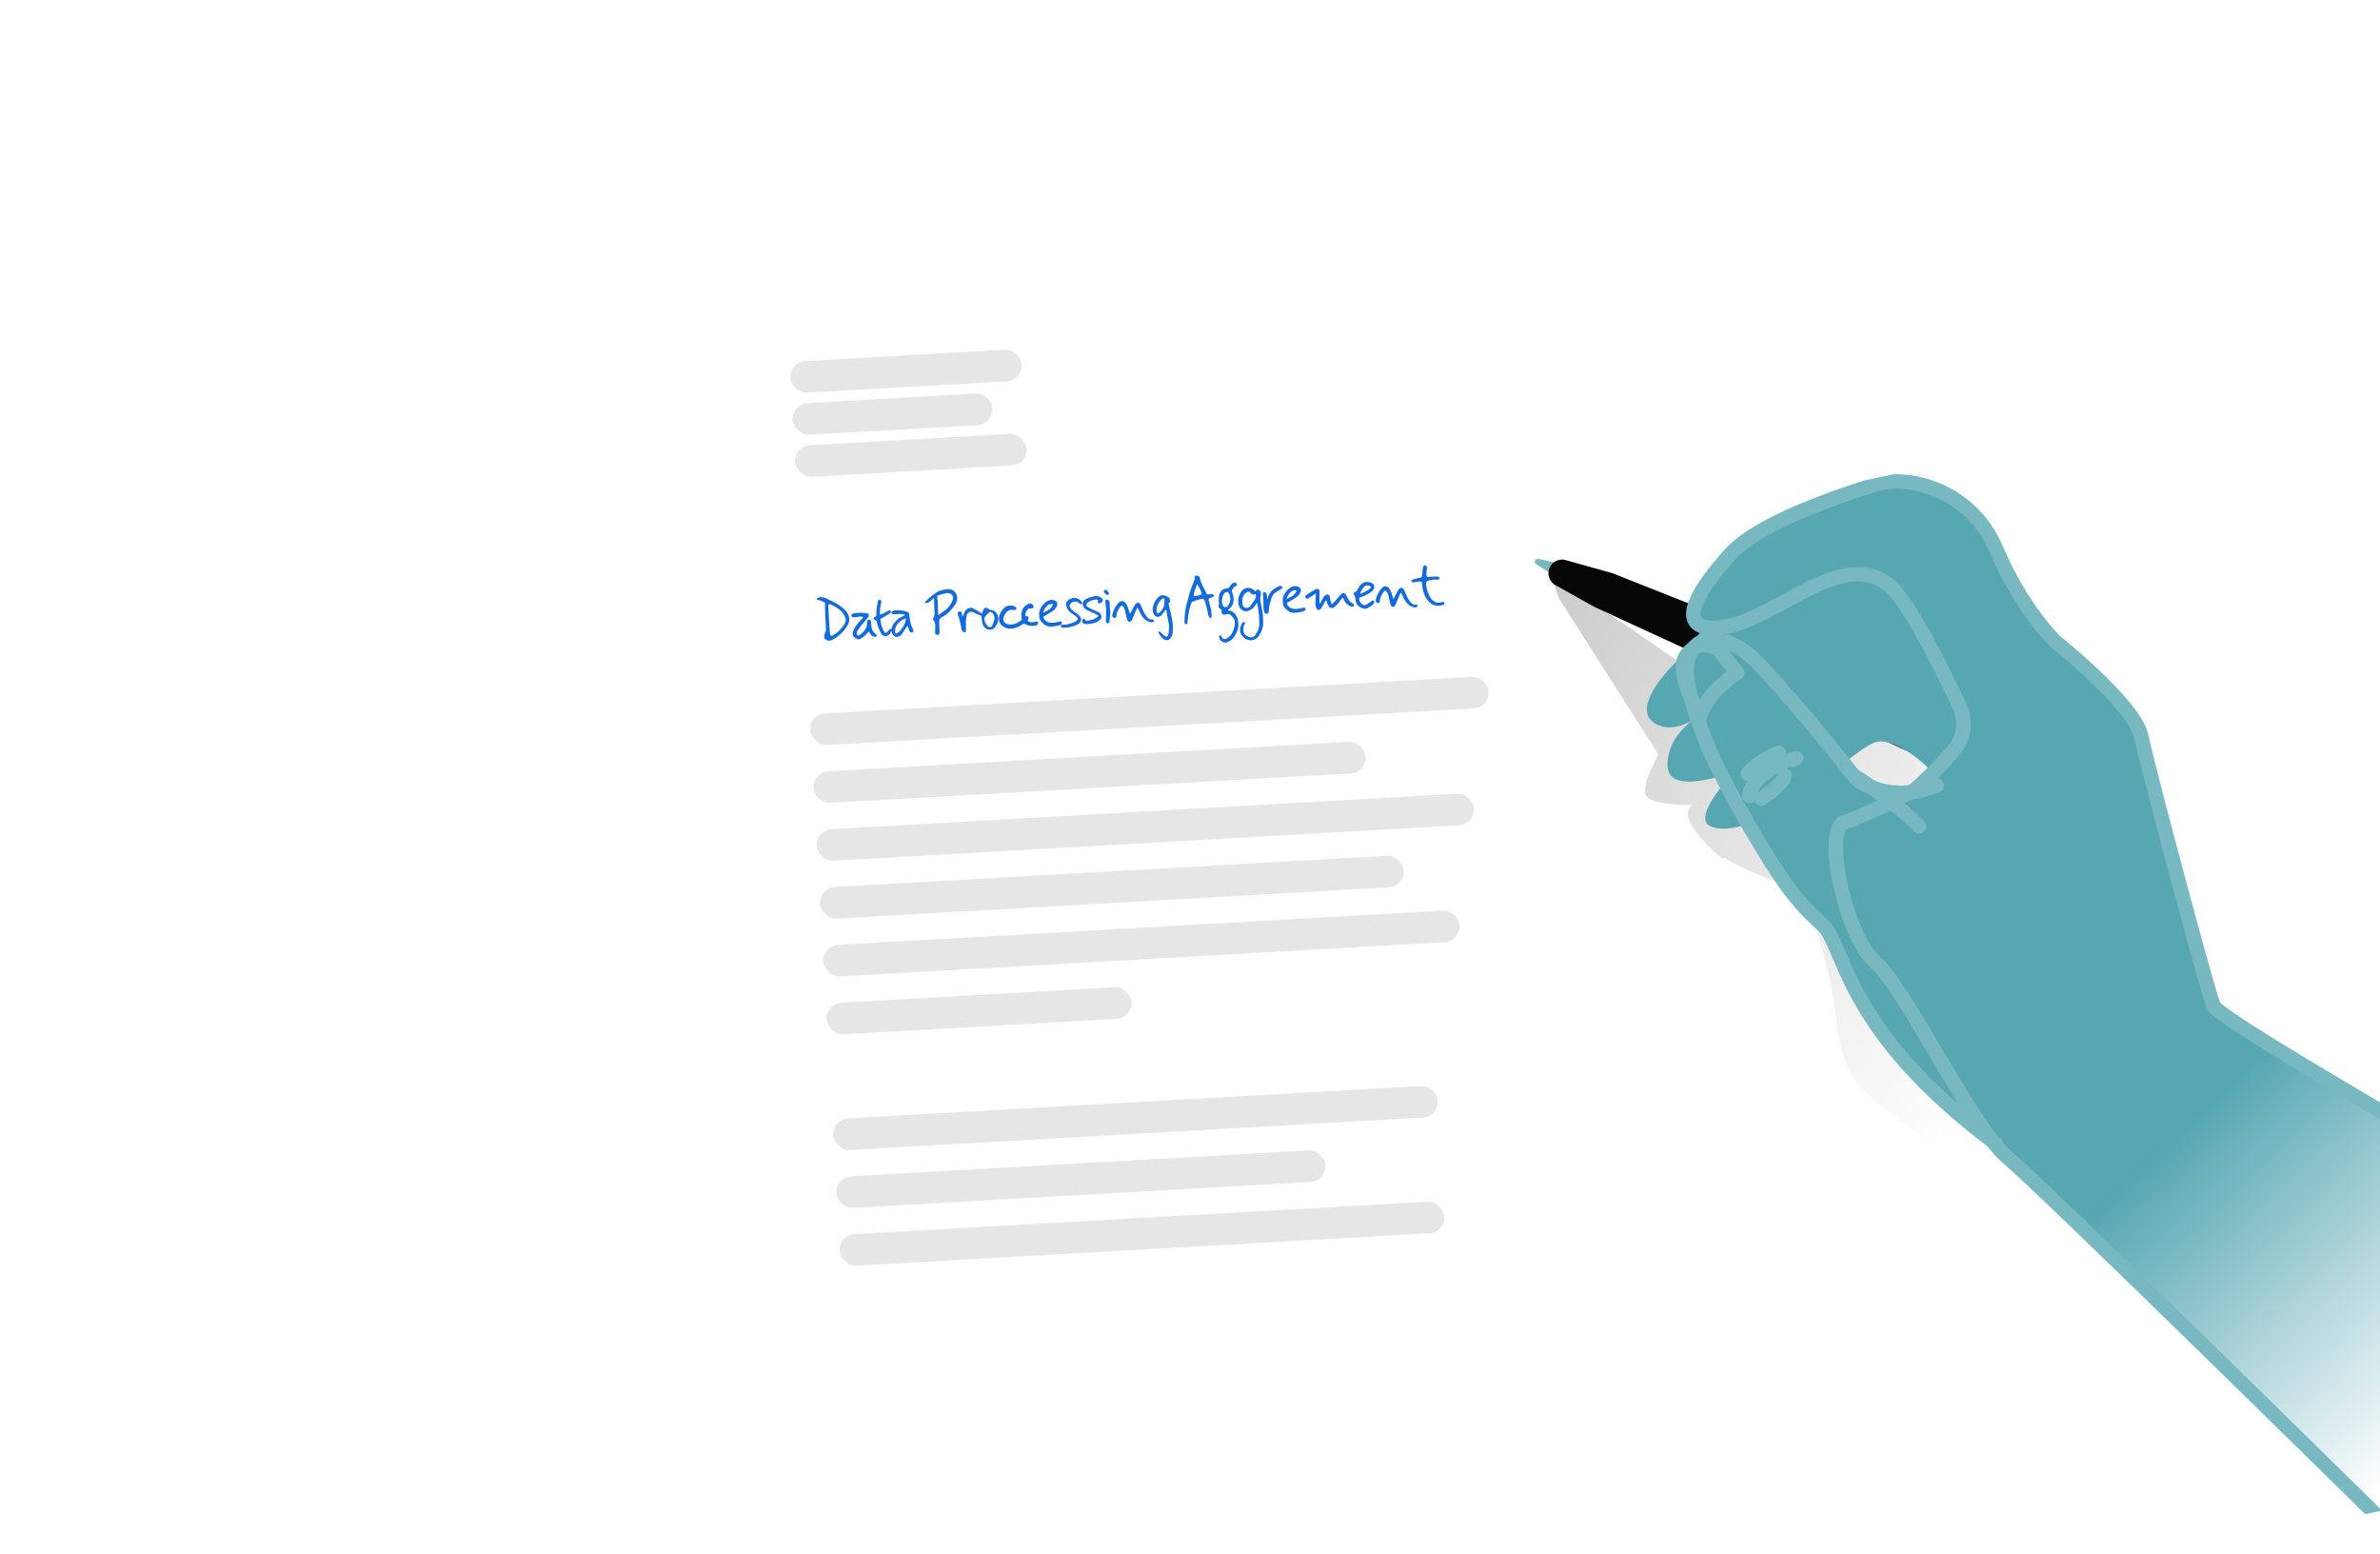 <svg width="291" height="190" viewBox="0 0 291 190" fill="none" xmlns="http://www.w3.org/2000/svg">
<g clip-path="url(#clip0_8360_870)">
<g opacity="0.3" filter="url(#filter0_d_8360_870)">
<rect width="122.352" height="155.194" transform="translate(98.709 31.781) rotate(-0.019)" fill="white"/>
<path d="M119.082 82.248C118.982 82.27 118.878 82.281 118.772 82.281C118.665 82.287 118.559 82.267 118.453 82.223C118.352 82.167 118.265 82.097 118.193 82.013C118.125 81.935 118.075 81.826 118.041 81.686C118.058 81.507 118.103 81.35 118.175 81.216C118.248 81.076 118.312 80.936 118.368 80.796C118.391 80.393 118.402 80.024 118.402 79.688C118.401 79.347 118.399 79.016 118.393 78.698C118.393 78.379 118.398 78.051 118.409 77.715C118.42 77.374 118.443 77.008 118.476 76.616C118.442 76.588 118.373 76.537 118.266 76.465C118.16 76.392 118.034 76.322 117.888 76.255C117.743 76.188 117.589 76.149 117.427 76.138C117.36 76.11 117.315 76.087 117.292 76.071C117.27 76.054 117.259 76.031 117.259 76.004C117.276 75.942 117.306 75.889 117.351 75.844C117.401 75.799 117.443 75.774 117.477 75.768C117.566 75.746 117.656 75.732 117.746 75.726C117.841 75.721 117.933 75.724 118.023 75.735C118.123 75.751 118.227 75.777 118.333 75.81C118.439 75.838 118.537 75.877 118.627 75.927C119.019 76.14 119.408 76.355 119.794 76.573C120.18 76.791 120.544 77.049 120.885 77.345C121.098 77.53 121.294 77.731 121.473 77.949C121.658 78.162 121.787 78.4 121.859 78.663C121.96 79.021 121.977 79.329 121.91 79.586C121.843 79.838 121.692 80.115 121.457 80.417C121.177 80.792 120.859 81.122 120.501 81.408C120.142 81.693 119.756 81.942 119.342 82.155C119.303 82.178 119.261 82.195 119.217 82.206C119.172 82.222 119.127 82.237 119.082 82.248ZM119.023 81.526C119.085 81.565 119.144 81.582 119.2 81.576C119.261 81.565 119.32 81.548 119.376 81.526C119.588 81.425 119.795 81.302 119.997 81.156C120.198 81.005 120.38 80.848 120.542 80.686C120.805 80.44 121.007 80.219 121.146 80.023C121.292 79.827 121.378 79.611 121.406 79.376C121.406 79.175 121.384 79.013 121.339 78.889C121.294 78.761 121.233 78.627 121.154 78.487C121.104 78.392 121.051 78.299 120.995 78.21C120.944 78.115 120.88 78.031 120.802 77.958C120.561 77.729 120.306 77.516 120.037 77.32C119.769 77.125 119.478 76.965 119.164 76.842C119.108 76.826 119.069 76.823 119.047 76.834C119.03 76.845 119.016 76.856 119.005 76.868C118.983 76.89 118.969 76.907 118.963 76.918C118.957 76.923 118.952 76.957 118.946 77.019C118.941 77.125 118.935 77.296 118.93 77.531C118.93 77.766 118.927 78.037 118.921 78.345C118.922 78.647 118.922 78.96 118.922 79.285C118.922 79.609 118.922 79.92 118.922 80.216C118.928 80.507 118.934 80.757 118.939 80.963C118.945 81.171 118.95 81.308 118.956 81.375C118.956 81.397 118.965 81.422 118.981 81.45C119.004 81.473 119.018 81.498 119.023 81.526ZM122.511 82.566C122.488 82.493 122.455 82.414 122.41 82.331C122.371 82.247 122.362 82.179 122.385 82.129C122.552 81.776 122.659 81.415 122.703 81.046C122.754 80.677 122.776 80.305 122.77 79.93C122.77 79.555 122.77 79.183 122.77 78.814C122.775 78.595 122.764 78.38 122.736 78.167C122.713 77.949 122.697 77.731 122.685 77.513C122.685 77.468 122.694 77.423 122.71 77.378C122.727 77.328 122.741 77.278 122.752 77.227C122.808 77.249 122.87 77.266 122.937 77.277C123.004 77.289 123.046 77.314 123.063 77.353C123.113 77.459 123.161 77.574 123.206 77.697C123.251 77.82 123.276 77.943 123.281 78.066C123.304 78.284 123.326 78.438 123.349 78.528C123.371 78.617 123.427 78.665 123.517 78.671C123.606 78.676 123.76 78.671 123.978 78.654C124.275 78.626 124.563 78.578 124.843 78.511C125.128 78.443 125.388 78.306 125.623 78.099C125.718 78.015 125.805 77.931 125.883 77.847C125.967 77.758 126.023 77.657 126.051 77.545C126.085 77.433 126.073 77.307 126.017 77.167C125.95 76.994 125.841 76.876 125.69 76.815C125.544 76.753 125.391 76.711 125.228 76.689C125.021 76.656 124.811 76.63 124.599 76.614C124.392 76.591 124.182 76.569 123.969 76.547C123.807 76.547 123.642 76.55 123.474 76.555C123.306 76.561 123.138 76.555 122.97 76.539C122.909 76.533 122.847 76.505 122.786 76.455C122.724 76.405 122.663 76.36 122.601 76.321C122.663 76.276 122.718 76.22 122.769 76.153C122.825 76.08 122.881 76.046 122.937 76.052C123.284 76.057 123.633 76.071 123.986 76.094C124.338 76.116 124.688 76.141 125.035 76.169C125.281 76.191 125.508 76.252 125.715 76.353C125.922 76.448 126.11 76.591 126.277 76.781C126.529 77.072 126.633 77.38 126.588 77.704C126.549 78.023 126.368 78.311 126.043 78.569C125.769 78.776 125.475 78.913 125.162 78.981C124.854 79.048 124.538 79.09 124.213 79.107C124.012 79.118 123.853 79.132 123.735 79.149C123.623 79.16 123.542 79.191 123.492 79.241C123.441 79.286 123.408 79.364 123.391 79.476C123.374 79.583 123.358 79.737 123.341 79.938C123.313 80.347 123.277 80.752 123.232 81.155C123.188 81.558 123.067 81.944 122.872 82.314C122.844 82.37 122.791 82.414 122.712 82.448C122.639 82.481 122.572 82.521 122.511 82.566ZM130.062 82.168C129.866 82.152 129.746 82.012 129.701 81.749C129.661 81.519 129.614 81.29 129.558 81.061C129.502 80.831 129.443 80.602 129.381 80.372C129.353 80.277 129.331 80.185 129.314 80.096C129.297 80 129.266 79.908 129.222 79.819C128.835 79.875 128.441 79.975 128.038 80.121C127.635 80.261 127.246 80.382 126.872 80.482C126.816 80.645 126.743 80.813 126.654 80.986C126.564 81.154 126.494 81.322 126.444 81.49C126.388 81.669 126.326 81.786 126.259 81.842C126.192 81.898 126.086 81.915 125.94 81.893C125.856 81.876 125.795 81.859 125.756 81.843C125.717 81.82 125.663 81.787 125.596 81.742L125.856 81.221C125.985 80.914 126.111 80.62 126.234 80.34C126.357 80.06 126.471 79.78 126.578 79.501C126.723 79.12 126.863 78.734 126.997 78.342C127.131 77.95 127.268 77.558 127.408 77.167C127.436 77.1 127.461 77.03 127.483 76.957C127.511 76.884 127.542 76.814 127.575 76.747C127.654 76.585 127.74 76.492 127.836 76.47C127.936 76.448 128.051 76.501 128.18 76.629C128.336 76.786 128.474 76.976 128.591 77.2C128.714 77.429 128.832 77.662 128.944 77.897C129.056 78.132 129.174 78.367 129.297 78.601C129.341 78.691 129.389 78.775 129.439 78.853C129.49 78.931 129.577 78.985 129.7 79.013C129.817 79.04 129.893 79.099 129.926 79.189C129.966 79.273 129.952 79.371 129.885 79.483C129.823 79.572 129.795 79.662 129.801 79.751C129.812 79.835 129.826 79.919 129.843 80.003C129.899 80.221 129.955 80.437 130.011 80.649C130.072 80.856 130.126 81.066 130.171 81.279C130.21 81.424 130.232 81.572 130.238 81.724C130.249 81.875 130.19 82.023 130.062 82.168ZM127.064 79.903C127.232 79.842 127.431 79.769 127.66 79.685C127.89 79.595 128.119 79.508 128.349 79.424C128.583 79.335 128.785 79.259 128.953 79.198C128.846 78.89 128.718 78.582 128.566 78.274C128.421 77.961 128.242 77.676 128.029 77.418C127.939 77.581 127.839 77.777 127.727 78.006C127.615 78.236 127.509 78.473 127.408 78.72C127.308 78.966 127.224 79.195 127.157 79.408C127.095 79.615 127.064 79.78 127.064 79.903Z" fill="#146BDC"/>
<rect x="115.472" y="89.088" width="83.071" height="3.864" rx="1.932" transform="rotate(-0.019 115.472 89.088)" fill="black" fill-opacity="0.1"/>
<rect x="115.474" y="96.171" width="67.616" height="3.864" rx="1.932" transform="rotate(-0.019 115.474 96.171)" fill="black" fill-opacity="0.1"/>
<rect x="115.477" y="103.255" width="80.495" height="3.864" rx="1.932" transform="rotate(-0.019 115.477 103.255)" fill="black" fill-opacity="0.1"/>
<rect x="115.479" y="110.338" width="71.48" height="3.864" rx="1.932" transform="rotate(-0.019 115.479 110.338)" fill="black" fill-opacity="0.1"/>
<rect x="115.481" y="117.422" width="77.919" height="3.864" rx="1.932" transform="rotate(-0.019 115.481 117.422)" fill="black" fill-opacity="0.1"/>
<rect x="115.483" y="124.505" width="37.35" height="3.864" rx="1.932" transform="rotate(-0.019 115.483 124.505)" fill="black" fill-opacity="0.1"/>
<rect x="115.488" y="138.672" width="74.055" height="3.864" rx="1.932" transform="rotate(-0.019 115.488 138.672)" fill="black" fill-opacity="0.1"/>
<rect x="115.491" y="145.756" width="59.888" height="3.864" rx="1.932" transform="rotate(-0.019 115.491 145.756)" fill="black" fill-opacity="0.1"/>
<rect x="115.493" y="152.84" width="74.055" height="3.864" rx="1.932" transform="rotate(-0.019 115.493 152.84)" fill="black" fill-opacity="0.1"/>
<rect x="115.457" y="45.943" width="28.334" height="3.864" rx="1.932" transform="rotate(-0.019 115.457 45.943)" fill="black" fill-opacity="0.1"/>
<rect x="115.459" y="51.094" width="24.471" height="3.864" rx="1.932" transform="rotate(-0.019 115.459 51.094)" fill="black" fill-opacity="0.1"/>
<rect x="115.461" y="56.246" width="28.334" height="3.864" rx="1.932" transform="rotate(-0.019 115.461 56.246)" fill="black" fill-opacity="0.1"/>
</g>
<g filter="url(#filter1_d_8360_870)">
<rect width="122.352" height="155.194" transform="translate(79 28.471) rotate(-3.237)" fill="white"/>
<path d="M101.636 75.694C101.555 75.717 101.471 75.731 101.384 75.736C101.297 75.746 101.209 75.734 101.12 75.703C101.036 75.662 100.961 75.609 100.898 75.543C100.84 75.482 100.794 75.396 100.76 75.283C100.765 75.136 100.794 75.006 100.848 74.893C100.901 74.775 100.947 74.658 100.986 74.541C100.986 74.211 100.978 73.909 100.962 73.634C100.946 73.356 100.929 73.086 100.91 72.826C100.895 72.565 100.884 72.297 100.878 72.023C100.871 71.743 100.873 71.443 100.882 71.121C100.853 71.1 100.794 71.062 100.704 71.008C100.613 70.953 100.507 70.902 100.385 70.854C100.263 70.806 100.136 70.781 100.003 70.779C99.947 70.759 99.909 70.743 99.89 70.73C99.871 70.718 99.861 70.7 99.859 70.677C99.87 70.626 99.893 70.581 99.928 70.543C99.967 70.504 100 70.481 100.027 70.475C100.099 70.453 100.172 70.437 100.244 70.428C100.322 70.419 100.397 70.417 100.471 70.422C100.554 70.431 100.64 70.447 100.728 70.47C100.816 70.488 100.898 70.515 100.974 70.552C101.303 70.708 101.631 70.866 101.957 71.026C102.282 71.187 102.591 71.38 102.884 71.607C103.066 71.748 103.235 71.903 103.391 72.073C103.552 72.238 103.668 72.427 103.74 72.638C103.839 72.926 103.867 73.177 103.824 73.39C103.78 73.599 103.67 73.832 103.492 74.09C103.28 74.409 103.035 74.693 102.756 74.943C102.476 75.193 102.173 75.414 101.844 75.607C101.813 75.627 101.78 75.642 101.744 75.654C101.708 75.669 101.672 75.683 101.636 75.694ZM101.555 75.107C101.607 75.136 101.655 75.147 101.701 75.14C101.751 75.128 101.798 75.112 101.842 75.091C102.012 74.999 102.175 74.889 102.333 74.761C102.49 74.628 102.632 74.492 102.757 74.351C102.96 74.138 103.115 73.948 103.22 73.782C103.33 73.615 103.39 73.435 103.402 73.242C103.393 73.077 103.367 72.946 103.325 72.847C103.283 72.744 103.226 72.637 103.156 72.527C103.11 72.451 103.062 72.378 103.013 72.308C102.967 72.232 102.911 72.167 102.843 72.111C102.636 71.935 102.418 71.773 102.19 71.625C101.961 71.478 101.716 71.361 101.455 71.275C101.408 71.264 101.376 71.263 101.358 71.273C101.345 71.283 101.334 71.293 101.326 71.303C101.308 71.322 101.298 71.336 101.294 71.346C101.289 71.351 101.286 71.378 101.285 71.429C101.285 71.516 101.288 71.656 101.295 71.848C101.305 72.04 101.316 72.262 101.325 72.513C101.339 72.76 101.354 73.016 101.369 73.281C101.384 73.546 101.398 73.8 101.412 74.042C101.43 74.28 101.446 74.483 101.46 74.652C101.474 74.821 101.485 74.932 101.493 74.987C101.494 75.005 101.502 75.025 101.517 75.047C101.536 75.065 101.549 75.085 101.555 75.107ZM107.215 75.049C107.202 75.141 107.173 75.202 107.129 75.232C107.09 75.266 107.027 75.279 106.939 75.27C106.819 75.254 106.723 75.221 106.651 75.17C106.58 75.119 106.511 75.049 106.447 74.961C106.382 74.869 106.302 74.756 106.208 74.624C106.117 74.73 106.044 74.817 105.988 74.884C105.932 74.947 105.878 75.003 105.826 75.051C105.778 75.1 105.719 75.154 105.649 75.213C105.579 75.267 105.48 75.339 105.352 75.429C105.185 75.549 105.038 75.596 104.913 75.571C104.793 75.55 104.663 75.489 104.524 75.386C104.405 75.301 104.325 75.187 104.285 75.042C104.244 74.893 104.249 74.744 104.301 74.594C104.368 74.403 104.456 74.225 104.566 74.063C104.676 73.901 104.794 73.746 104.918 73.596C105.026 73.476 105.132 73.355 105.235 73.235C105.343 73.114 105.455 72.986 105.571 72.851C105.45 72.821 105.353 72.804 105.279 72.799C105.21 72.793 105.143 72.795 105.08 72.803C105.02 72.806 104.948 72.817 104.862 72.836C104.775 72.85 104.657 72.866 104.507 72.884C104.42 72.898 104.338 72.898 104.259 72.884C104.184 72.865 104.133 72.799 104.103 72.686C104.076 72.615 104.098 72.554 104.169 72.504C104.239 72.454 104.331 72.417 104.444 72.392C104.562 72.362 104.673 72.347 104.779 72.346C104.957 72.34 105.138 72.337 105.322 72.335C105.505 72.334 105.687 72.342 105.866 72.36C106.056 72.381 106.171 72.443 106.214 72.546C106.256 72.645 106.222 72.773 106.112 72.93C106.001 73.079 105.879 73.226 105.745 73.371C105.61 73.511 105.486 73.656 105.37 73.805C105.268 73.934 105.167 74.068 105.07 74.207C104.977 74.345 104.883 74.481 104.79 74.615C104.769 74.648 104.755 74.688 104.749 74.734C104.742 74.776 104.74 74.815 104.742 74.851C104.748 74.966 104.787 75.046 104.858 75.092C104.934 75.134 105.016 75.122 105.104 75.058C105.271 74.934 105.424 74.801 105.563 74.66C105.702 74.515 105.812 74.355 105.894 74.181C105.975 74.002 106.012 73.8 106.004 73.576C105.99 73.329 106.058 73.199 106.209 73.186C106.332 73.175 106.411 73.198 106.447 73.255C106.482 73.313 106.501 73.401 106.503 73.52C106.51 73.639 106.522 73.785 106.541 73.959C106.563 74.104 106.597 74.247 106.641 74.386C106.686 74.521 106.761 74.645 106.869 74.759C106.913 74.811 106.966 74.859 107.028 74.901C107.09 74.943 107.152 74.992 107.215 75.049ZM108.28 75.195C108.134 75.203 107.998 75.146 107.872 75.025C107.79 74.952 107.71 74.839 107.633 74.688C107.56 74.536 107.494 74.379 107.434 74.218C107.379 74.056 107.332 73.923 107.295 73.82C107.251 73.703 107.227 73.592 107.221 73.487C107.212 73.423 107.196 73.371 107.171 73.331C107.145 73.287 107.1 73.253 107.034 73.229C106.992 73.209 106.947 73.181 106.899 73.147C106.855 73.109 106.83 73.069 106.823 73.028C106.811 72.969 106.826 72.922 106.87 72.888C106.919 72.848 106.972 72.818 107.03 72.796C107.043 72.786 107.059 72.776 107.077 72.766C107.094 72.756 107.119 72.745 107.151 72.734C107.156 72.587 107.159 72.442 107.16 72.3C107.162 72.158 107.167 72.018 107.178 71.88C107.196 71.718 107.219 71.559 107.247 71.401C107.275 71.239 107.305 71.079 107.337 70.921C107.358 70.801 107.416 70.738 107.512 70.733C107.576 70.729 107.63 70.749 107.674 70.792C107.722 70.831 107.748 70.889 107.752 70.967C107.753 70.976 107.746 71.022 107.733 71.105C107.719 71.184 107.701 71.275 107.679 71.377C107.662 71.474 107.646 71.557 107.631 71.627C107.622 71.696 107.617 71.729 107.616 71.724C107.605 71.853 107.599 71.989 107.598 72.131C107.597 72.269 107.591 72.418 107.582 72.579C107.658 72.547 107.73 72.52 107.798 72.498C107.87 72.476 107.928 72.454 107.973 72.433C108.062 72.387 108.135 72.346 108.193 72.311C108.255 72.275 108.317 72.239 108.379 72.204C108.442 72.168 108.517 72.127 108.606 72.081C108.66 72.05 108.725 72.04 108.804 72.049C108.887 72.058 108.931 72.099 108.935 72.172C108.938 72.227 108.92 72.279 108.882 72.327C108.843 72.37 108.804 72.407 108.764 72.437C108.64 72.512 108.527 72.581 108.425 72.641C108.327 72.697 108.229 72.756 108.132 72.816C108.039 72.872 107.928 72.938 107.799 73.014C107.75 73.035 107.71 73.056 107.679 73.076C107.653 73.096 107.644 73.147 107.653 73.228C107.665 73.361 107.693 73.522 107.736 73.712C107.783 73.897 107.841 74.08 107.911 74.259C107.98 74.434 108.055 74.575 108.134 74.68C108.189 74.755 108.241 74.791 108.292 74.788C108.356 74.784 108.424 74.742 108.498 74.66C108.575 74.577 108.655 74.49 108.737 74.398C108.776 74.346 108.813 74.316 108.849 74.309C108.886 74.303 108.923 74.308 108.96 74.324C109.008 74.367 109.029 74.403 109.021 74.43C109.014 74.458 109.004 74.491 108.992 74.528C108.954 74.664 108.897 74.784 108.82 74.889C108.748 74.994 108.643 75.076 108.504 75.134C108.463 75.15 108.425 75.163 108.389 75.175C108.353 75.186 108.317 75.193 108.28 75.195ZM109.678 75.281C109.555 75.288 109.443 75.255 109.342 75.183C109.247 75.115 109.168 75.021 109.106 74.9C109.044 74.78 109.01 74.654 109.002 74.521C108.986 74.242 109.055 73.988 109.207 73.76C109.359 73.526 109.544 73.312 109.762 73.116C109.823 73.053 109.909 72.996 110.02 72.943C110.132 72.886 110.246 72.83 110.362 72.773C110.482 72.715 110.582 72.657 110.661 72.597C110.557 72.539 110.452 72.504 110.346 72.492C110.244 72.474 110.122 72.47 109.98 72.478C109.843 72.486 109.669 72.495 109.459 72.507C109.354 72.518 109.255 72.512 109.162 72.49C109.074 72.463 109.021 72.415 109.003 72.347C108.98 72.262 109.006 72.196 109.081 72.15C109.161 72.1 109.262 72.067 109.385 72.051C109.508 72.03 109.622 72.021 109.728 72.024C109.879 72.025 110.008 72.029 110.114 72.037C110.224 72.044 110.333 72.059 110.439 72.08C110.546 72.097 110.674 72.129 110.823 72.176C110.944 72.215 111.035 72.269 111.094 72.339C111.152 72.405 111.185 72.499 111.192 72.623C111.204 72.828 111.226 73.013 111.258 73.176C111.29 73.335 111.328 73.52 111.372 73.734C111.392 73.838 111.432 73.941 111.493 74.043C111.553 74.141 111.602 74.239 111.64 74.337C111.667 74.414 111.678 74.484 111.673 74.549C111.672 74.613 111.645 74.677 111.594 74.739C111.467 74.76 111.37 74.745 111.302 74.694C111.24 74.638 111.192 74.564 111.159 74.475C111.127 74.385 111.096 74.29 111.068 74.191C111.044 74.091 111.007 74.004 110.957 73.929C110.927 73.967 110.897 74.004 110.866 74.037C110.841 74.071 110.818 74.106 110.797 74.144C110.703 74.278 110.615 74.414 110.531 74.552C110.451 74.684 110.362 74.816 110.264 74.945C110.188 75.05 110.096 75.131 109.989 75.187C109.887 75.244 109.783 75.275 109.678 75.281ZM109.599 74.859C109.668 74.855 109.752 74.811 109.853 74.727C109.954 74.644 110.058 74.535 110.165 74.4C110.272 74.266 110.371 74.118 110.463 73.957C110.555 73.796 110.628 73.636 110.683 73.477C110.738 73.313 110.762 73.165 110.755 73.032C110.649 73.038 110.53 73.077 110.397 73.149C110.268 73.221 110.14 73.31 110.013 73.418C109.891 73.526 109.785 73.64 109.695 73.76C109.576 73.927 109.501 74.096 109.469 74.268C109.438 74.439 109.425 74.577 109.431 74.683C109.436 74.774 109.467 74.827 109.522 74.842C109.546 74.855 109.572 74.86 109.599 74.859ZM114.347 74.92C114.334 74.77 114.332 74.618 114.342 74.467C114.356 74.31 114.364 74.156 114.364 74.004C114.365 73.849 114.342 73.696 114.297 73.547C114.252 73.394 114.165 73.248 114.038 73.108C114.138 73.002 114.2 72.888 114.225 72.767C114.255 72.642 114.266 72.515 114.259 72.387C114.256 72.254 114.251 72.122 114.243 71.989C114.23 71.761 114.222 71.529 114.218 71.296C114.218 71.062 114.213 70.812 114.203 70.547C114.109 70.594 114.021 70.658 113.939 70.741C113.861 70.819 113.78 70.894 113.697 70.968C113.614 71.037 113.52 71.085 113.417 71.114C113.317 71.143 113.2 71.131 113.064 71.079C113.084 71.032 113.129 70.977 113.199 70.913C113.268 70.845 113.338 70.779 113.408 70.716C113.478 70.652 113.525 70.604 113.551 70.57C113.731 70.431 113.882 70.311 114.005 70.207C114.132 70.104 114.249 70.015 114.354 69.94C114.46 69.861 114.573 69.792 114.694 69.735C114.814 69.678 114.958 69.626 115.125 69.58C115.297 69.534 115.51 69.492 115.765 69.454C115.992 69.419 116.199 69.441 116.387 69.522C116.575 69.599 116.735 69.741 116.866 69.949C117.016 70.184 117.073 70.417 117.036 70.648C117.003 70.879 116.926 71.095 116.804 71.294C116.598 71.627 116.354 71.932 116.072 72.209C115.794 72.481 115.476 72.708 115.12 72.889C115.008 72.95 114.932 73.025 114.892 73.115C114.851 73.2 114.831 73.299 114.833 73.414L114.869 74.423C114.872 74.464 114.876 74.505 114.883 74.546C114.89 74.582 114.892 74.619 114.889 74.656C114.874 74.868 114.828 74.994 114.753 75.035C114.682 75.076 114.546 75.037 114.347 74.92ZM114.719 72.623C114.966 72.444 115.162 72.304 115.308 72.204C115.458 72.099 115.575 72.015 115.658 71.95C115.742 71.886 115.809 71.827 115.861 71.774C115.918 71.716 115.976 71.646 116.035 71.564C116.095 71.479 116.173 71.362 116.27 71.214C116.329 71.128 116.377 71.036 116.412 70.938C116.452 70.835 116.486 70.732 116.512 70.63C116.542 70.504 116.533 70.39 116.486 70.287C116.438 70.18 116.362 70.092 116.258 70.025C116.162 69.962 116.053 69.929 115.929 69.927C115.805 69.924 115.675 69.939 115.539 69.969C115.403 70 115.272 70.035 115.146 70.074C115.02 70.113 114.905 70.145 114.801 70.169C114.687 70.194 114.621 70.239 114.602 70.304C114.583 70.37 114.583 70.448 114.601 70.538C114.625 70.629 114.64 70.731 114.646 70.845C114.659 71.069 114.667 71.254 114.671 71.401C114.679 71.543 114.684 71.671 114.686 71.785C114.688 71.9 114.69 72.021 114.693 72.149C114.7 72.273 114.708 72.43 114.719 72.623ZM117.963 74.716C117.875 74.712 117.798 74.684 117.731 74.633C117.664 74.586 117.616 74.504 117.586 74.386C117.534 74.188 117.491 73.993 117.457 73.802C117.428 73.607 117.384 73.412 117.328 73.218C117.298 73.105 117.262 72.99 117.219 72.873C117.18 72.756 117.144 72.639 117.109 72.522C117.059 72.359 117.112 72.251 117.27 72.196C117.373 72.154 117.448 72.15 117.496 72.183C117.544 72.218 117.58 72.289 117.604 72.397C117.615 72.42 117.622 72.463 117.626 72.527C117.633 72.586 117.639 72.645 117.642 72.705C117.65 72.764 117.655 72.807 117.657 72.835C117.715 72.726 117.772 72.606 117.829 72.474C117.885 72.338 117.949 72.211 118.021 72.092C118.096 71.968 118.192 71.88 118.308 71.828C118.42 71.771 118.528 71.738 118.633 71.727C118.742 71.712 118.848 71.729 118.952 71.778C119.084 71.839 119.212 71.908 119.335 71.983C119.463 72.058 119.591 72.136 119.72 72.216C119.772 72.245 119.822 72.279 119.87 72.317C119.918 72.356 119.973 72.397 120.035 72.439C120.097 72.316 120.152 72.198 120.201 72.086C120.254 71.972 120.307 71.859 120.36 71.746C120.469 71.726 120.57 71.725 120.663 71.743C120.755 71.756 120.836 71.804 120.905 71.888C120.963 71.948 121.031 71.977 121.109 71.972C121.293 71.98 121.457 72.035 121.6 72.137C121.743 72.239 121.856 72.37 121.939 72.531C122.021 72.691 122.063 72.87 122.065 73.067C122.071 73.259 122.03 73.452 121.94 73.645C121.874 73.777 121.801 73.903 121.72 74.022C121.644 74.141 121.535 74.241 121.393 74.322C121.205 74.397 121.013 74.415 120.818 74.376C120.628 74.331 120.469 74.23 120.341 74.072C120.231 73.923 120.153 73.762 120.107 73.59C120.06 73.419 120.035 73.244 120.029 73.065C120.031 72.932 120.023 72.838 120.006 72.784C119.994 72.725 119.959 72.682 119.903 72.653C119.85 72.624 119.761 72.59 119.635 72.551C119.561 72.528 119.486 72.502 119.411 72.474C119.34 72.441 119.272 72.406 119.206 72.369C118.916 72.197 118.676 72.163 118.484 72.265C118.297 72.363 118.183 72.578 118.142 72.91C118.106 73.16 118.091 73.413 118.096 73.67C118.106 73.921 118.111 74.171 118.111 74.419C118.114 74.556 118.11 74.639 118.097 74.667C118.09 74.7 118.045 74.716 117.963 74.716ZM120.724 73.927C120.836 74.044 120.95 74.098 121.064 74.087C121.177 74.071 121.269 73.992 121.339 73.851C121.4 73.71 121.454 73.565 121.5 73.415C121.551 73.266 121.584 73.117 121.599 72.969C121.602 72.873 121.583 72.778 121.541 72.684C121.504 72.585 121.457 72.496 121.402 72.416C121.352 72.337 121.278 72.281 121.18 72.25C121.086 72.214 121.006 72.226 120.941 72.284C120.859 72.376 120.766 72.469 120.661 72.562C120.56 72.65 120.479 72.753 120.417 72.871C120.359 72.989 120.349 73.134 120.387 73.306C120.433 73.404 120.481 73.514 120.529 73.635C120.577 73.752 120.642 73.849 120.724 73.927ZM123.721 74.266C123.593 74.278 123.465 74.279 123.336 74.268C123.211 74.256 123.088 74.227 122.966 74.178C122.755 74.094 122.576 73.976 122.43 73.823C122.284 73.667 122.19 73.477 122.15 73.255C122.11 73.028 122.146 72.771 122.258 72.485C122.302 72.363 122.362 72.25 122.438 72.145C122.515 72.035 122.594 71.934 122.676 71.842C122.869 71.616 123.105 71.486 123.383 71.452C123.66 71.413 123.927 71.474 124.184 71.633C124.208 71.641 124.222 71.652 124.227 71.665C124.238 71.701 124.252 71.737 124.268 71.773C124.283 71.804 124.287 71.838 124.28 71.876C124.281 71.894 124.267 71.915 124.236 71.94C124.21 71.964 124.185 71.977 124.162 71.978C124.049 71.999 123.932 72.001 123.812 71.984C123.632 71.958 123.47 71.979 123.327 72.046C123.184 72.114 123.064 72.219 122.967 72.362C122.912 72.444 122.861 72.529 122.816 72.619C122.77 72.704 122.732 72.793 122.7 72.886C122.654 73.045 122.658 73.187 122.711 73.312C122.764 73.438 122.845 73.539 122.955 73.615C123.069 73.691 123.184 73.735 123.299 73.747C123.618 73.784 123.91 73.751 124.174 73.649C124.444 73.547 124.699 73.393 124.939 73.186C124.853 72.806 124.862 72.436 124.966 72.078C125.015 71.9 125.092 71.752 125.195 71.631C125.303 71.506 125.432 71.4 125.583 71.313C125.627 71.288 125.672 71.267 125.717 71.251C125.767 71.234 125.814 71.222 125.859 71.215C125.932 71.202 126.001 71.203 126.066 71.217C126.135 71.227 126.194 71.26 126.244 71.317C126.297 71.374 126.335 71.441 126.358 71.517C126.38 71.589 126.365 71.673 126.31 71.768C126.248 71.794 126.173 71.805 126.085 71.801C126.002 71.792 125.92 71.794 125.838 71.808C125.761 71.817 125.692 71.862 125.632 71.944C125.556 72.049 125.487 72.167 125.426 72.299C125.369 72.426 125.351 72.562 125.373 72.708C125.41 72.719 125.461 72.733 125.527 72.747C125.596 72.762 125.657 72.781 125.709 72.806C125.765 72.83 125.786 72.868 125.77 72.919L125.661 73.304C125.749 73.395 125.848 73.451 125.96 73.473C126.071 73.494 126.186 73.496 126.304 73.481C126.372 73.468 126.44 73.455 126.508 73.442C126.576 73.424 126.644 73.411 126.712 73.403C126.826 73.387 126.9 73.438 126.934 73.555C126.968 73.663 126.931 73.748 126.825 73.809C126.749 73.854 126.657 73.887 126.548 73.907C126.316 73.943 126.089 73.945 125.867 73.911C125.65 73.878 125.438 73.782 125.232 73.624L124.727 73.927C124.42 74.11 124.085 74.223 123.721 74.266ZM128.718 74.004C128.549 74.014 128.4 74.016 128.271 74.009C128.147 74.002 128 73.953 127.83 73.862C127.654 73.762 127.495 73.629 127.353 73.463C127.215 73.292 127.124 73.109 127.081 72.914C127.065 72.718 127.056 72.558 127.054 72.434C127.056 72.31 127.071 72.201 127.098 72.108C127.129 72.01 127.174 71.911 127.232 71.812C127.376 71.519 127.564 71.275 127.796 71.078C128.032 70.877 128.29 70.768 128.568 70.752C128.655 70.748 128.732 70.762 128.798 70.795C128.996 70.816 129.134 70.897 129.211 71.04C129.287 71.182 129.296 71.335 129.237 71.499C129.16 71.677 129.047 71.833 128.898 71.965C128.755 72.097 128.574 72.227 128.356 72.353C128.139 72.48 127.877 72.633 127.571 72.811C127.618 73.079 127.762 73.279 128.004 73.412C128.245 73.545 128.552 73.585 128.925 73.532C129.093 73.509 129.245 73.477 129.381 73.437C129.516 73.398 129.625 73.385 129.709 73.398C129.792 73.407 129.837 73.478 129.844 73.611C129.848 73.67 129.807 73.723 129.723 73.769C129.638 73.815 129.533 73.855 129.406 73.89C129.284 73.924 129.16 73.95 129.032 73.966C128.905 73.987 128.8 74 128.718 74.004ZM127.523 72.332C127.814 72.214 128.072 72.076 128.297 71.917C128.522 71.752 128.677 71.535 128.763 71.264C128.717 71.262 128.673 71.263 128.632 71.265C128.595 71.262 128.558 71.262 128.522 71.264C128.097 71.288 127.764 71.644 127.523 72.332ZM130.343 74.133C130.293 74.14 130.241 74.148 130.186 74.155C130.131 74.163 130.077 74.168 130.022 74.171C129.935 74.167 129.855 74.142 129.784 74.096C129.712 74.049 129.684 73.991 129.698 73.921C129.706 73.894 129.732 73.865 129.776 73.835C129.82 73.805 129.858 73.791 129.89 73.794C130.065 73.802 130.237 73.793 130.405 73.765C130.577 73.732 130.747 73.69 130.913 73.639C131.026 73.606 131.139 73.567 131.251 73.524C131.363 73.477 131.468 73.422 131.565 73.362C131.853 73.19 131.858 72.997 131.58 72.783C131.485 72.711 131.387 72.641 131.287 72.573C131.191 72.505 131.095 72.437 131 72.369C130.838 72.259 130.704 72.131 130.6 71.986C130.5 71.84 130.42 71.677 130.359 71.497C130.321 71.385 130.321 71.266 130.359 71.14C130.398 71.009 130.465 70.904 130.562 70.826C130.78 70.634 131.015 70.529 131.266 70.511C131.517 70.492 131.76 70.565 131.994 70.731C132.061 70.773 132.116 70.829 132.162 70.9C132.211 70.966 132.259 71.032 132.304 71.099C132.33 71.157 132.324 71.21 132.285 71.258C132.247 71.306 132.187 71.307 132.107 71.261C132.05 71.228 131.995 71.189 131.942 71.146C131.894 71.103 131.841 71.067 131.784 71.038C131.676 70.98 131.557 70.955 131.429 70.962C131.306 70.969 131.191 71.001 131.084 71.057C130.981 71.109 130.901 71.185 130.842 71.284C130.813 71.341 130.794 71.397 130.783 71.453C130.777 71.504 130.789 71.56 130.82 71.623C130.908 71.792 130.988 71.918 131.062 72.001C131.139 72.079 131.219 72.141 131.299 72.187C131.38 72.233 131.47 72.287 131.57 72.351C131.669 72.409 131.787 72.503 131.923 72.633C132.02 72.724 132.09 72.83 132.133 72.951C132.177 73.068 132.186 73.187 132.16 73.308C132.14 73.428 132.072 73.533 131.958 73.622C131.782 73.76 131.593 73.86 131.39 73.922C131.188 73.989 130.98 74.046 130.767 74.095C130.704 74.112 130.643 74.123 130.583 74.126C130.528 74.129 130.448 74.131 130.343 74.133ZM133.066 73.704C133.007 73.707 132.947 73.71 132.888 73.714C132.828 73.712 132.769 73.711 132.709 73.71C132.594 73.707 132.5 73.671 132.428 73.602C132.355 73.533 132.316 73.453 132.311 73.361C132.307 73.297 132.324 73.23 132.361 73.159C132.399 73.088 132.447 73.051 132.506 73.047C132.561 73.044 132.606 73.076 132.642 73.143C132.683 73.209 132.724 73.255 132.767 73.28C132.814 73.3 132.867 73.309 132.927 73.306C133.027 73.3 133.148 73.282 133.288 73.251C133.428 73.215 133.563 73.173 133.694 73.125C133.824 73.071 133.924 73.018 133.994 72.963C134.038 72.933 134.098 72.898 134.174 72.857C134.254 72.811 134.292 72.758 134.289 72.699C134.283 72.672 134.246 72.642 134.18 72.609C134.119 72.571 134.048 72.536 133.968 72.504C133.893 72.467 133.829 72.436 133.777 72.411C133.631 72.342 133.485 72.274 133.339 72.209C133.193 72.139 133.047 72.07 132.901 72C132.74 71.918 132.615 71.812 132.525 71.684C132.435 71.552 132.386 71.415 132.378 71.273C132.371 71.15 132.402 71.033 132.469 70.924C132.54 70.81 132.654 70.712 132.81 70.63C132.97 70.547 133.138 70.483 133.315 70.436C133.495 70.385 133.674 70.338 133.85 70.296C134.132 70.248 134.399 70.315 134.653 70.498C134.762 70.574 134.82 70.665 134.826 70.77C134.833 70.884 134.79 70.981 134.698 71.059C134.606 71.133 134.514 71.171 134.422 71.171C134.294 71.174 134.227 71.129 134.222 71.038C134.221 71.015 134.23 70.971 134.249 70.906C134.268 70.841 134.28 70.796 134.283 70.773C134.184 70.728 134.084 70.709 133.984 70.715C133.883 70.72 133.783 70.735 133.684 70.759C133.589 70.783 133.497 70.813 133.407 70.85C133.295 70.893 133.194 70.943 133.106 70.998C133.017 71.053 132.939 71.127 132.871 71.218C132.82 71.299 132.806 71.375 132.828 71.447C132.855 71.514 132.902 71.569 132.968 71.611C133.087 71.687 133.21 71.756 133.338 71.817C133.465 71.874 133.592 71.934 133.719 71.995C133.823 72.044 133.926 72.091 134.03 72.136C134.133 72.18 134.237 72.227 134.34 72.276C134.439 72.321 134.519 72.399 134.581 72.51C134.642 72.622 134.675 72.723 134.68 72.814C134.686 72.919 134.653 73.011 134.579 73.088C134.523 73.151 134.462 73.212 134.397 73.271C134.331 73.329 134.261 73.379 134.185 73.42C134.007 73.508 133.822 73.576 133.633 73.623C133.447 73.666 133.258 73.693 133.066 73.704ZM135.419 70.159C135.36 70.162 135.297 70.136 135.229 70.08C135.162 70.024 135.103 69.961 135.053 69.891C135.004 69.82 134.977 69.764 134.975 69.723C134.972 69.659 134.994 69.61 135.042 69.575C135.091 69.54 135.147 69.523 135.212 69.524C135.276 69.525 135.33 69.554 135.375 69.611C135.418 69.654 135.456 69.703 135.486 69.756C135.521 69.809 135.549 69.862 135.571 69.916C135.593 69.979 135.591 70.034 135.566 70.082C135.546 70.129 135.497 70.154 135.419 70.159ZM135.539 73.605C135.412 73.64 135.326 73.615 135.28 73.53C135.238 73.441 135.217 73.346 135.216 73.245C135.218 73.043 135.225 72.843 135.237 72.645C135.248 72.443 135.251 72.243 135.244 72.046C135.244 71.886 135.233 71.726 135.21 71.567C135.187 71.403 135.167 71.244 135.149 71.089C135.138 70.975 135.144 70.89 135.169 70.833C135.193 70.777 135.244 70.74 135.321 70.722C135.384 70.704 135.451 70.726 135.524 70.786C135.6 70.846 135.646 70.921 135.66 71.012C135.666 71.039 135.67 71.101 135.671 71.197C135.672 71.293 135.676 71.419 135.685 71.574C135.721 71.797 135.742 71.979 135.75 72.121C135.758 72.263 135.757 72.391 135.745 72.507C135.733 72.622 135.717 72.751 135.698 72.894C135.683 73.033 135.668 73.213 135.653 73.433C135.65 73.466 135.636 73.501 135.611 73.539C135.585 73.577 135.561 73.599 135.539 73.605ZM140.879 73.489C140.766 73.504 140.657 73.492 140.554 73.452C140.287 73.362 140.062 73.225 139.877 73.043C139.697 72.861 139.547 72.64 139.427 72.381C139.38 72.273 139.328 72.164 139.271 72.053C139.214 71.941 139.15 71.812 139.077 71.665C139.024 71.782 138.975 71.884 138.929 71.969C138.888 72.054 138.852 72.136 138.819 72.216C138.754 72.362 138.694 72.509 138.638 72.659C138.582 72.805 138.522 72.953 138.457 73.103C138.424 73.178 138.385 73.251 138.339 73.323C138.297 73.389 138.237 73.425 138.159 73.429C138.122 73.431 138.097 73.43 138.083 73.427C137.986 73.405 137.914 73.356 137.869 73.281C137.823 73.205 137.788 73.118 137.764 73.018C137.736 72.836 137.698 72.657 137.651 72.481C137.609 72.3 137.567 72.119 137.524 71.938C137.513 71.902 137.497 71.864 137.477 71.824C137.461 71.784 137.443 71.748 137.422 71.717C137.33 71.539 137.24 71.452 137.153 71.457C137.085 71.461 137.008 71.527 136.924 71.656C136.827 71.808 136.735 71.965 136.648 72.125C136.565 72.286 136.52 72.463 136.513 72.656C136.506 72.867 136.425 72.97 136.269 72.965C136.2 72.965 136.136 72.934 136.078 72.873C136.024 72.812 135.995 72.742 135.99 72.665C135.989 72.646 135.993 72.623 136 72.595C136.014 72.512 136.032 72.428 136.055 72.344C136.078 72.261 136.107 72.181 136.144 72.106C136.221 71.922 136.308 71.748 136.404 71.582C136.504 71.416 136.622 71.262 136.756 71.122C136.895 70.981 137.033 70.907 137.17 70.899C137.353 70.889 137.519 70.994 137.669 71.215C137.763 71.338 137.835 71.469 137.884 71.608C137.938 71.747 137.985 71.889 138.025 72.034C138.042 72.092 138.059 72.153 138.077 72.216C138.099 72.279 138.126 72.363 138.16 72.466C138.205 72.386 138.243 72.322 138.272 72.274C138.302 72.222 138.329 72.172 138.353 72.125C138.424 72.002 138.491 71.874 138.552 71.743C138.613 71.611 138.682 71.485 138.758 71.366C138.867 71.195 138.986 71.106 139.114 71.099C139.265 71.09 139.395 71.202 139.504 71.434C139.578 71.6 139.649 71.767 139.719 71.938C139.792 72.108 139.871 72.275 139.953 72.441C140.004 72.525 140.061 72.609 140.126 72.692C140.19 72.776 140.254 72.855 140.318 72.929C140.46 73.095 140.641 73.17 140.86 73.153C140.91 73.145 140.963 73.147 141.019 73.157C141.074 73.168 141.104 73.212 141.109 73.29C141.113 73.363 141.088 73.413 141.035 73.439C140.986 73.469 140.934 73.486 140.879 73.489ZM142.717 75.682C142.562 75.691 142.42 75.653 142.291 75.569C142.168 75.489 142.056 75.382 141.957 75.251C141.858 75.123 141.77 74.995 141.694 74.866C141.664 74.818 141.652 74.766 141.658 74.71C141.664 74.655 141.697 74.623 141.756 74.615C141.811 74.612 141.868 74.643 141.926 74.709C141.99 74.774 142.07 74.857 142.167 74.957C142.269 75.056 142.408 75.159 142.584 75.263C142.67 75.258 142.737 75.213 142.782 75.128C142.832 75.043 142.864 74.949 142.876 74.848C142.906 74.64 142.925 74.457 142.935 74.301C142.949 74.149 142.95 74.004 142.938 73.868C142.926 73.731 142.902 73.59 142.866 73.445C142.813 73.233 142.768 73.017 142.733 72.799C142.702 72.581 142.667 72.365 142.628 72.152C142.621 72.12 142.61 72.088 142.595 72.057C142.584 72.026 142.565 71.981 142.539 71.923C142.458 72.037 142.384 72.14 142.316 72.231C142.247 72.318 142.181 72.409 142.118 72.504C142.034 72.632 141.94 72.72 141.837 72.767C141.739 72.814 141.628 72.832 141.503 72.821C141.318 72.79 141.18 72.697 141.088 72.541C140.997 72.386 140.946 72.217 140.936 72.034C140.929 71.92 140.937 71.807 140.958 71.696C140.979 71.58 141.007 71.466 141.042 71.354C141.096 71.172 141.174 71.007 141.275 70.859C141.377 70.707 141.495 70.565 141.629 70.433C141.72 70.337 141.824 70.267 141.941 70.223C142.062 70.18 142.188 70.17 142.318 70.195C142.498 70.231 142.658 70.295 142.796 70.388C142.934 70.481 143.025 70.614 143.066 70.786C143.094 70.871 143.098 70.937 143.078 70.984C143.062 71.031 143.025 71.065 142.966 71.087C142.908 71.109 142.88 71.14 142.882 71.181C142.885 71.222 142.89 71.27 142.897 71.325C142.922 71.443 142.961 71.606 143.014 71.813C143.067 72.021 143.122 72.252 143.177 72.506C143.237 72.755 143.288 73.008 143.33 73.267C143.377 73.531 143.405 73.775 143.413 73.999C143.417 74.154 143.412 74.308 143.398 74.46C143.384 74.613 143.369 74.765 143.355 74.917C143.347 75.018 143.309 75.126 143.243 75.24C143.18 75.358 143.101 75.459 143.005 75.542C142.914 75.63 142.818 75.676 142.717 75.682ZM141.592 72.444C141.795 72.313 141.961 72.157 142.088 71.976C142.215 71.794 142.298 71.586 142.335 71.35C142.355 71.229 142.367 71.109 142.369 70.99C142.372 70.866 142.376 70.744 142.383 70.625C142.316 70.564 142.248 70.547 142.181 70.574C142.118 70.596 142.058 70.634 142.002 70.688C141.82 70.877 141.671 71.085 141.555 71.311C141.444 71.533 141.396 71.786 141.412 72.069C141.416 72.133 141.429 72.197 141.451 72.26C141.477 72.322 141.524 72.384 141.592 72.444ZM145.05 73.734C144.963 73.739 144.901 73.699 144.864 73.614C144.832 73.529 144.816 73.443 144.815 73.356C144.833 73.015 144.857 72.677 144.888 72.34C144.924 71.999 144.985 71.663 145.072 71.332C145.171 70.969 145.267 70.606 145.361 70.243C145.456 69.88 145.571 69.523 145.707 69.171C145.818 68.867 145.936 68.562 146.061 68.257L146.068 67.906C146.11 67.825 146.174 67.783 146.261 67.778C146.293 67.776 146.33 67.781 146.372 67.792C146.423 67.808 146.475 67.83 146.527 67.859C146.579 67.888 146.631 67.915 146.683 67.94C146.721 68.208 146.79 68.461 146.89 68.698C146.991 68.931 147.102 69.159 147.225 69.381C147.347 69.603 147.459 69.831 147.559 70.064L148.268 70.065C148.333 70.089 148.374 70.116 148.389 70.147C148.405 70.179 148.416 70.215 148.423 70.256C148.387 70.345 148.333 70.403 148.261 70.43C148.189 70.452 148.114 70.47 148.037 70.484C147.96 70.493 147.893 70.524 147.836 70.578C147.793 70.621 147.773 70.673 147.776 70.733C147.777 70.751 147.778 70.769 147.779 70.787C147.785 70.805 147.79 70.823 147.796 70.841C147.843 71.022 147.89 71.203 147.937 71.384C147.988 71.564 148.033 71.747 148.071 71.933C148.091 72.056 148.106 72.183 148.113 72.316C148.125 72.444 148.137 72.574 148.149 72.706C148.153 72.784 148.141 72.849 148.112 72.901C148.083 72.957 148.046 72.987 148 72.99C147.945 72.993 147.897 72.954 147.856 72.874C147.835 72.838 147.813 72.801 147.787 72.761C147.767 72.716 147.75 72.671 147.739 72.626C147.707 72.481 147.676 72.334 147.645 72.184C147.618 72.034 147.584 71.885 147.544 71.736C147.513 71.591 147.475 71.444 147.429 71.296C147.384 71.147 147.339 71 147.295 70.856C147.278 70.802 147.25 70.753 147.211 70.709C147.171 70.661 147.112 70.63 147.033 70.616C146.81 70.647 146.591 70.699 146.375 70.77C146.159 70.842 145.943 70.921 145.728 71.007C145.588 71.294 145.474 71.663 145.385 72.113C145.3 72.562 145.229 73.089 145.171 73.693C145.118 73.719 145.077 73.733 145.05 73.734ZM146.033 70.315C146.186 70.274 146.338 70.245 146.489 70.228C146.643 70.205 146.79 70.16 146.928 70.093C146.924 69.942 146.888 69.792 146.82 69.645C146.757 69.492 146.684 69.347 146.603 69.21C146.522 69.068 146.448 68.941 146.382 68.83L146.303 69.014C146.24 69.205 146.169 69.4 146.088 69.597C146.012 69.794 145.965 70.01 145.946 70.244L146.033 70.315ZM149.898 75.978C149.77 75.985 149.652 75.964 149.544 75.915C149.44 75.871 149.343 75.805 149.251 75.719C149.192 75.662 149.15 75.603 149.123 75.54C149.102 75.477 149.077 75.362 149.049 75.193C149.073 75.128 149.119 75.088 149.187 75.076C149.261 75.094 149.311 75.13 149.337 75.184C149.368 75.242 149.392 75.298 149.409 75.352C149.43 75.41 149.462 75.447 149.504 75.463C149.594 75.513 149.672 75.541 149.736 75.547C149.805 75.552 149.873 75.537 149.94 75.501C150.109 75.409 150.256 75.299 150.382 75.173C150.513 75.046 150.616 74.896 150.694 74.722C150.779 74.534 150.851 74.335 150.908 74.125C150.969 73.915 150.995 73.724 150.985 73.55C150.972 73.317 150.913 73.123 150.808 72.969C150.708 72.818 150.566 72.67 150.384 72.525C150.29 72.484 150.204 72.468 150.126 72.477C150.049 72.486 149.972 72.504 149.896 72.532C149.819 72.554 149.73 72.566 149.629 72.567C149.583 72.552 149.54 72.533 149.503 72.513C149.465 72.492 149.436 72.464 149.415 72.428C149.375 72.357 149.359 72.289 149.369 72.224C149.379 72.16 149.377 72.084 149.363 71.998C149.305 71.941 149.245 71.883 149.182 71.822C149.118 71.762 149.063 71.707 149.014 71.66C148.978 71.588 148.963 71.534 148.971 71.497C148.978 71.46 148.992 71.423 149.012 71.385C149.033 71.347 149.044 71.296 149.045 71.232C149.037 71.177 149.03 71.125 149.022 71.075C149.019 71.02 149.016 70.967 149.013 70.917C148.997 70.634 149.02 70.378 149.08 70.15C149.14 69.917 149.247 69.73 149.399 69.588C149.556 69.446 149.77 69.368 150.039 69.353C150.067 69.351 150.094 69.347 150.121 69.341C150.148 69.335 150.177 69.324 150.209 69.309C150.278 69.236 150.344 69.152 150.408 69.057C150.471 68.961 150.544 68.872 150.626 68.79C150.713 68.707 150.823 68.653 150.954 68.627C151.057 68.662 151.125 68.691 151.159 68.712C151.196 68.732 151.217 68.768 151.22 68.818C151.225 68.909 151.221 68.967 151.209 68.991C151.196 69.014 151.172 69.032 151.136 69.043C151.1 69.05 151.051 69.075 150.989 69.12L150.844 69.225C150.784 69.297 150.733 69.373 150.691 69.453C150.65 69.529 150.621 69.62 150.604 69.727C150.74 70.022 150.815 70.306 150.831 70.58C150.84 70.736 150.828 70.895 150.796 71.057C150.768 71.219 150.702 71.379 150.596 71.536C150.495 71.693 150.341 71.844 150.133 71.989C150.145 72.034 150.19 72.056 150.268 72.057C150.346 72.057 150.422 72.073 150.498 72.106C150.793 72.226 151.01 72.414 151.148 72.667C151.291 72.921 151.376 73.205 151.403 73.519C151.437 73.871 151.398 74.201 151.287 74.51C151.181 74.823 151.021 75.116 150.807 75.39C150.692 75.538 150.557 75.663 150.402 75.763C150.252 75.864 150.084 75.935 149.898 75.978ZM149.859 71.64C149.918 71.636 149.979 71.614 150.041 71.574C150.107 71.529 150.157 71.481 150.191 71.428C150.348 71.199 150.429 70.926 150.434 70.61C150.428 70.509 150.412 70.393 150.386 70.262C150.361 70.13 150.313 70.016 150.243 69.919C150.178 69.822 150.084 69.777 149.96 69.784C149.825 69.823 149.728 69.893 149.67 69.993C149.616 70.092 149.559 70.184 149.5 70.27C149.475 70.396 149.452 70.521 149.431 70.646C149.411 70.771 149.404 70.893 149.411 71.011C149.417 71.117 149.434 71.219 149.463 71.318C149.491 71.417 149.537 71.497 149.6 71.558C149.663 71.618 149.749 71.646 149.859 71.64ZM152.985 75.693C152.756 75.706 152.54 75.654 152.336 75.537C152.133 75.425 151.964 75.274 151.829 75.084C151.699 74.899 151.629 74.704 151.617 74.498C151.608 74.338 151.631 74.176 151.686 74.013C151.741 73.853 151.815 73.696 151.907 73.539C151.944 73.477 151.993 73.449 152.053 73.455C152.118 73.461 152.167 73.488 152.202 73.536C152.242 73.584 152.238 73.642 152.191 73.709C152.111 73.828 152.061 73.95 152.04 74.075C152.02 74.2 152.013 74.329 152.021 74.461C152.025 74.612 152.064 74.748 152.14 74.867C152.22 74.991 152.32 75.091 152.439 75.167C152.563 75.247 152.692 75.297 152.826 75.317C152.96 75.341 153.088 75.329 153.209 75.281C153.335 75.238 153.438 75.149 153.517 75.016C153.631 74.831 153.722 74.663 153.791 74.513C153.861 74.362 153.909 74.205 153.937 74.043C153.969 73.886 153.979 73.699 153.967 73.484C153.96 73.283 153.954 73.137 153.949 73.045C153.949 72.954 153.947 72.889 153.945 72.853C153.948 72.821 153.949 72.793 153.947 72.77C153.946 72.747 153.941 72.704 153.933 72.64C153.93 72.576 153.919 72.467 153.901 72.312C153.877 72.135 153.848 71.939 153.813 71.725C153.778 71.512 153.743 71.308 153.709 71.112C153.667 71.179 153.609 71.255 153.536 71.342C153.468 71.424 153.414 71.496 153.377 71.558C153.271 71.719 153.141 71.846 152.985 71.937C152.835 72.028 152.669 72.093 152.487 72.131C152.288 72.165 152.109 72.138 151.953 72.051C151.802 71.963 151.678 71.842 151.582 71.687C151.49 71.527 151.433 71.36 151.409 71.187C151.343 70.668 151.46 70.189 151.761 69.751C151.872 69.597 151.992 69.485 152.12 69.414C152.254 69.337 152.389 69.295 152.526 69.288C152.727 69.276 152.903 69.312 153.055 69.395C153.211 69.478 153.361 69.584 153.506 69.714C153.572 69.582 153.66 69.512 153.77 69.506C153.888 69.499 153.985 69.544 154.059 69.641C154.138 69.738 154.172 69.855 154.162 69.993C154.168 70.107 154.164 70.192 154.149 70.248C154.133 70.304 154.118 70.362 154.103 70.423C154.093 70.483 154.092 70.579 154.099 70.712C154.104 70.803 154.114 70.897 154.129 70.992C154.148 71.088 154.165 71.18 154.179 71.271C154.219 71.485 154.252 71.662 154.278 71.802C154.308 71.938 154.334 72.058 154.353 72.163C154.373 72.262 154.387 72.362 154.398 72.463C154.408 72.558 154.416 72.668 154.423 72.791C154.43 72.919 154.437 73.077 154.443 73.265C154.458 73.521 154.45 73.746 154.419 73.94C154.394 74.139 154.343 74.33 154.266 74.513C154.189 74.696 154.081 74.897 153.942 75.116C153.829 75.292 153.687 75.429 153.518 75.525C153.35 75.626 153.172 75.682 152.985 75.693ZM152.451 71.734C152.616 71.724 152.756 71.65 152.872 71.51C152.975 71.381 153.072 71.245 153.165 71.102C153.263 70.959 153.36 70.82 153.458 70.686C153.534 70.572 153.569 70.451 153.561 70.323C153.556 70.231 153.53 70.13 153.482 70.018C153.398 70.068 153.317 70.096 153.239 70.1C153.157 70.105 153.092 70.09 153.044 70.056C152.996 70.018 152.955 69.974 152.92 69.926C152.885 69.877 152.848 69.836 152.81 69.801C152.771 69.762 152.722 69.744 152.662 69.748C152.598 69.751 152.522 69.781 152.433 69.836C152.194 69.983 152.039 70.17 151.97 70.399C151.9 70.623 151.875 70.868 151.894 71.132C151.906 71.334 151.958 71.487 152.051 71.591C152.149 71.696 152.282 71.743 152.451 71.734ZM154.931 72.46C154.817 72.467 154.726 72.442 154.659 72.386C154.596 72.326 154.555 72.245 154.535 72.145C154.527 72.082 154.519 72.02 154.511 71.961C154.508 71.902 154.504 71.842 154.501 71.783L154.486 71.522C154.483 71.463 154.48 71.415 154.478 71.378C154.481 71.341 154.483 71.298 154.485 71.247C154.486 71.192 154.484 71.112 154.478 71.007C154.472 70.902 154.461 70.751 154.445 70.555C154.442 70.486 154.438 70.418 154.434 70.349C154.43 70.281 154.428 70.214 154.429 70.15C154.427 70.104 154.422 70.056 154.414 70.006C154.407 69.956 154.412 69.915 154.428 69.882C154.449 69.844 154.498 69.823 154.576 69.818C154.672 69.813 154.749 69.847 154.809 69.922C154.872 69.996 154.908 70.098 154.915 70.226C154.916 70.244 154.919 70.294 154.924 70.376C154.928 70.454 154.933 70.534 154.937 70.616C154.946 70.694 154.958 70.741 154.973 70.759C154.962 70.737 154.962 70.693 154.972 70.628C154.987 70.563 155.004 70.5 155.024 70.439C155.043 70.379 155.055 70.344 155.059 70.334C155.192 70.006 155.376 69.741 155.612 69.54C155.853 69.333 156.133 69.173 156.452 69.059C156.56 69.02 156.64 69.021 156.693 69.059C156.745 69.097 156.774 69.162 156.779 69.254C156.783 69.327 156.732 69.389 156.625 69.441C156.473 69.514 156.326 69.596 156.185 69.686C156.043 69.777 155.909 69.876 155.782 69.984C155.708 70.052 155.644 70.138 155.59 70.242C155.541 70.346 155.499 70.447 155.463 70.545C155.38 70.788 155.307 71.033 155.243 71.28C155.179 71.527 155.143 71.781 155.135 72.043C155.14 72.139 155.123 72.234 155.082 72.328C155.046 72.417 154.996 72.461 154.931 72.46ZM158.498 72.32C158.328 72.33 158.18 72.332 158.051 72.325C157.927 72.318 157.779 72.269 157.609 72.178C157.434 72.078 157.275 71.945 157.133 71.778C156.994 71.608 156.904 71.425 156.861 71.23C156.845 71.034 156.836 70.874 156.834 70.75C156.836 70.626 156.85 70.517 156.877 70.424C156.908 70.326 156.953 70.227 157.012 70.128C157.156 69.835 157.344 69.591 157.576 69.394C157.812 69.193 158.069 69.084 158.348 69.068C158.435 69.064 158.511 69.078 158.577 69.111C158.776 69.131 158.913 69.213 158.99 69.355C159.067 69.498 159.076 69.651 159.016 69.815C158.939 69.993 158.826 70.149 158.678 70.281C158.534 70.413 158.354 70.542 158.136 70.669C157.918 70.796 157.657 70.949 157.35 71.126C157.397 71.394 157.542 71.595 157.783 71.728C158.025 71.861 158.332 71.901 158.705 71.848C158.873 71.825 159.025 71.793 159.16 71.753C159.296 71.713 159.405 71.7 159.488 71.714C159.571 71.723 159.617 71.794 159.624 71.927C159.627 71.986 159.587 72.039 159.502 72.085C159.418 72.131 159.312 72.171 159.186 72.206C159.064 72.24 158.939 72.266 158.812 72.282C158.685 72.303 158.58 72.316 158.498 72.32ZM157.302 70.648C157.594 70.53 157.852 70.392 158.077 70.233C158.301 70.069 158.457 69.851 158.542 69.58C158.496 69.578 158.453 69.578 158.411 69.581C158.375 69.578 158.338 69.578 158.301 69.58C157.876 69.604 157.543 69.96 157.302 70.648ZM161.245 71.986C161.108 71.994 161.007 71.919 160.944 71.762C160.907 71.682 160.879 71.596 160.86 71.506C160.846 71.41 160.838 71.319 160.838 71.232C160.836 71.035 160.841 70.835 160.852 70.633C160.863 70.426 160.874 70.205 160.884 69.971L160.14 70.446C160.096 70.471 160.049 70.506 160.001 70.55C159.953 70.59 159.895 70.611 159.826 70.615C159.758 70.619 159.703 70.59 159.663 70.528C159.627 70.461 159.608 70.405 159.605 70.359C159.601 70.277 159.643 70.208 159.731 70.153C159.864 70.063 159.999 69.975 160.136 69.889C160.273 69.803 160.411 69.718 160.548 69.632C160.632 69.581 160.719 69.533 160.808 69.487C160.902 69.44 160.983 69.415 161.051 69.411C161.239 69.4 161.334 69.51 161.338 69.739C161.343 69.903 161.341 70.071 161.332 70.241C161.328 70.406 161.326 70.572 161.326 70.737C161.325 70.805 161.327 70.883 161.332 70.97C161.342 71.057 161.348 71.132 161.352 71.196L161.407 71.207C161.466 71.102 161.521 70.994 161.575 70.881C161.632 70.767 161.688 70.659 161.742 70.555C161.796 70.456 161.855 70.367 161.92 70.29C161.989 70.213 162.077 70.155 162.185 70.117C162.275 70.085 162.355 70.082 162.425 70.11C162.496 70.138 162.545 70.2 162.573 70.295C162.596 70.367 162.611 70.439 162.62 70.512C162.628 70.58 162.642 70.653 162.66 70.73C162.678 70.811 162.702 70.9 162.73 70.994C162.758 71.084 162.784 71.186 162.809 71.299C162.884 71.245 162.95 71.193 163.007 71.144C163.068 71.09 163.118 71.041 163.156 70.998C163.243 70.906 163.323 70.814 163.395 70.723C163.468 70.632 163.546 70.54 163.627 70.448C163.687 70.371 163.75 70.297 163.814 70.224C163.879 70.152 163.946 70.084 164.016 70.02C164.104 69.956 164.185 69.921 164.258 69.917C164.381 69.91 164.488 69.98 164.579 70.126C164.614 70.184 164.646 70.246 164.672 70.314C164.703 70.376 164.737 70.441 164.773 70.507C164.836 70.646 164.912 70.775 165.001 70.893C165.094 71.007 165.214 71.097 165.36 71.162C165.459 71.207 165.515 71.27 165.529 71.352C165.547 71.429 165.53 71.494 165.478 71.547C165.43 71.596 165.351 71.605 165.239 71.575C165.047 71.507 164.874 71.412 164.72 71.287C164.571 71.158 164.45 71 164.357 70.813L164.185 70.451C164.116 70.537 164.054 70.612 163.998 70.675C163.942 70.738 163.893 70.802 163.851 70.869C163.8 70.95 163.734 71.041 163.653 71.141C163.572 71.242 163.481 71.339 163.38 71.432C163.285 71.525 163.188 71.601 163.091 71.662C162.998 71.722 162.913 71.754 162.835 71.759C162.712 71.766 162.603 71.717 162.51 71.612C162.421 71.502 162.35 71.373 162.296 71.225C162.241 71.072 162.206 70.934 162.19 70.811C162.108 70.83 162.053 70.87 162.025 70.931C161.996 70.988 161.969 71.042 161.944 71.094C161.873 71.217 161.802 71.34 161.731 71.463C161.66 71.587 161.583 71.71 161.498 71.834C161.464 71.882 161.422 71.919 161.373 71.945C161.329 71.97 161.286 71.984 161.245 71.986ZM166.947 71.843C166.865 71.847 166.779 71.838 166.691 71.816C166.607 71.793 166.523 71.761 166.438 71.72C166.193 71.61 166.015 71.462 165.904 71.276C165.796 71.085 165.736 70.872 165.723 70.639C165.719 70.571 165.714 70.52 165.708 70.489C165.701 70.453 165.687 70.412 165.667 70.367C165.645 70.318 165.609 70.247 165.558 70.153C165.522 70.077 165.519 69.997 165.551 69.913C165.588 69.824 165.629 69.778 165.674 69.775C165.753 69.785 165.809 69.763 165.843 69.711C165.881 69.654 165.914 69.601 165.944 69.554C166.002 69.45 166.067 69.338 166.138 69.219C166.209 69.101 166.292 68.988 166.387 68.882C166.601 68.682 166.826 68.575 167.064 68.562C167.302 68.548 167.543 68.606 167.789 68.734C167.845 68.758 167.899 68.81 167.949 68.89C168 68.97 168.028 69.062 168.034 69.167C168.039 69.254 168.014 69.345 167.96 69.44C167.905 69.53 167.839 69.614 167.761 69.692C167.682 69.769 167.606 69.829 167.53 69.87C167.34 70 167.129 70.117 166.896 70.222C166.664 70.327 166.435 70.418 166.21 70.495C166.176 70.621 166.188 70.755 166.247 70.898C166.305 71.037 166.39 71.156 166.501 71.256C166.617 71.355 166.736 71.4 166.859 71.394C166.978 71.387 167.099 71.339 167.223 71.249C167.35 71.155 167.496 71.048 167.659 70.929C167.719 70.861 167.779 70.826 167.838 70.822C167.893 70.819 167.941 70.846 167.98 70.904C168.02 70.956 168.041 70.996 168.042 71.024C168.046 71.083 168.006 71.159 167.924 71.251C167.842 71.343 167.74 71.433 167.617 71.523C167.498 71.607 167.376 71.681 167.251 71.743C167.13 71.805 167.029 71.838 166.947 71.843ZM166.294 70.036C166.393 69.998 166.507 69.951 166.637 69.893C166.771 69.83 166.905 69.763 167.038 69.691C167.176 69.615 167.298 69.537 167.403 69.457C167.509 69.374 167.584 69.289 167.63 69.204C167.599 69.141 167.546 69.092 167.47 69.055C167.395 69.018 167.313 68.997 167.226 68.993C167.138 68.984 167.058 68.991 166.986 69.013C166.896 69.041 166.804 69.115 166.71 69.235C166.616 69.351 166.531 69.481 166.457 69.628C166.383 69.774 166.329 69.91 166.294 70.036ZM173.087 71.667C172.974 71.683 172.865 71.671 172.762 71.631C172.495 71.54 172.27 71.404 172.085 71.222C171.905 71.039 171.755 70.819 171.635 70.559C171.588 70.452 171.536 70.343 171.479 70.231C171.422 70.12 171.358 69.99 171.285 69.843C171.232 69.961 171.183 70.062 171.137 70.147C171.096 70.232 171.06 70.314 171.027 70.394C170.962 70.54 170.902 70.688 170.846 70.838C170.79 70.983 170.73 71.131 170.665 71.281C170.633 71.357 170.593 71.43 170.547 71.501C170.505 71.568 170.445 71.603 170.367 71.608C170.33 71.61 170.305 71.609 170.291 71.605C170.194 71.583 170.122 71.535 170.077 71.459C170.031 71.384 169.996 71.296 169.972 71.197C169.944 71.015 169.906 70.836 169.859 70.66C169.817 70.479 169.775 70.298 169.732 70.117C169.721 70.081 169.705 70.043 169.685 70.002C169.669 69.962 169.651 69.927 169.63 69.895C169.538 69.717 169.448 69.631 169.361 69.636C169.293 69.639 169.216 69.706 169.132 69.834C169.035 69.987 168.943 70.143 168.856 70.304C168.773 70.465 168.728 70.641 168.721 70.834C168.714 71.046 168.633 71.149 168.477 71.144C168.408 71.143 168.344 71.112 168.286 71.052C168.232 70.99 168.203 70.921 168.198 70.843C168.197 70.825 168.201 70.802 168.208 70.774C168.222 70.691 168.24 70.607 168.263 70.523C168.286 70.439 168.315 70.36 168.352 70.284C168.429 70.101 168.516 69.927 168.612 69.76C168.712 69.594 168.83 69.441 168.964 69.3C169.103 69.16 169.241 69.085 169.378 69.078C169.561 69.067 169.727 69.172 169.877 69.393C169.971 69.516 170.043 69.647 170.092 69.787C170.146 69.926 170.193 70.068 170.233 70.212C170.25 70.271 170.267 70.332 170.285 70.395C170.307 70.458 170.334 70.541 170.368 70.645C170.413 70.564 170.451 70.5 170.481 70.453C170.51 70.401 170.537 70.351 170.562 70.304C170.633 70.18 170.699 70.053 170.76 69.921C170.821 69.789 170.89 69.664 170.966 69.545C171.075 69.374 171.194 69.284 171.322 69.277C171.473 69.269 171.603 69.38 171.712 69.613C171.786 69.778 171.857 69.946 171.927 70.117C172 70.287 172.079 70.454 172.161 70.619C172.212 70.703 172.269 70.787 172.334 70.871C172.398 70.954 172.462 71.033 172.526 71.107C172.668 71.274 172.849 71.348 173.068 71.331C173.118 71.324 173.171 71.326 173.227 71.336C173.282 71.347 173.312 71.391 173.317 71.469C173.321 71.542 173.296 71.591 173.243 71.617C173.194 71.647 173.142 71.664 173.087 71.667ZM175.971 71.463C175.541 71.487 175.187 71.383 174.908 71.152C174.73 71.001 174.576 70.833 174.446 70.648C174.316 70.463 174.211 70.26 174.13 70.04C174.07 69.874 174.019 69.709 173.978 69.546C173.941 69.383 173.913 69.218 173.895 69.049L173.847 68.563C173.785 68.535 173.723 68.518 173.658 68.512C173.598 68.506 173.538 68.505 173.479 68.508C173.365 68.515 173.256 68.533 173.152 68.561C173.048 68.59 172.943 68.608 172.838 68.614C172.742 68.619 172.67 68.602 172.622 68.564C172.574 68.525 172.553 68.481 172.56 68.43C172.566 68.379 172.603 68.338 172.67 68.307C172.732 68.276 172.797 68.249 172.865 68.227C172.937 68.204 173.009 68.182 173.081 68.16C173.198 68.121 173.323 68.096 173.455 68.083C173.587 68.071 173.696 68.04 173.78 67.989C173.841 67.936 173.87 67.886 173.868 67.84C173.865 67.79 173.867 67.742 173.873 67.695C173.913 67.514 173.935 67.334 173.939 67.155C173.943 66.976 173.979 66.802 174.047 66.633C174.103 66.57 174.163 66.537 174.227 66.533C174.291 66.53 174.347 66.554 174.396 66.606C174.449 66.654 174.478 66.716 174.483 66.794C174.483 66.794 174.478 66.829 174.468 66.898C174.463 66.967 174.453 67.05 174.441 67.147C174.432 67.244 174.424 67.334 174.415 67.417C174.406 67.5 174.402 67.553 174.403 67.576C174.401 67.622 174.404 67.668 174.411 67.713C174.422 67.758 174.432 67.806 174.439 67.856C174.442 67.901 174.469 67.927 174.52 67.934C174.575 67.935 174.618 67.937 174.651 67.94C174.719 67.941 174.788 67.939 174.857 67.935C174.925 67.927 174.991 67.921 175.055 67.917C175.197 67.909 175.341 67.903 175.487 67.9C175.634 67.891 175.756 67.901 175.854 67.927C175.956 67.954 176.005 68.015 176.002 68.111C176.006 68.194 175.975 68.244 175.907 68.261C175.839 68.279 175.752 68.284 175.646 68.276C175.545 68.268 175.439 68.267 175.33 68.273C175.215 68.28 175.106 68.295 175.002 68.319C174.898 68.339 174.742 68.375 174.534 68.428C174.427 68.494 174.374 68.598 174.373 68.74C174.362 68.878 174.376 69.04 174.414 69.226C174.452 69.412 174.506 69.604 174.577 69.802C174.648 69.995 174.729 70.178 174.821 70.352C174.913 70.521 175.011 70.66 175.113 70.769C175.304 70.9 175.451 70.99 175.555 71.039C175.659 71.088 175.77 71.11 175.889 71.103C175.994 71.097 176.085 71.08 176.161 71.053C176.237 71.026 176.308 71.008 176.371 71C176.439 70.987 176.504 71.004 176.567 71.051C176.634 71.111 176.645 71.175 176.598 71.242C176.556 71.304 176.503 71.348 176.441 71.374C176.278 71.425 176.122 71.454 175.971 71.463Z" fill="#146BDC"/>
<rect x="98.952" y="84.746" width="83.071" height="3.864" rx="1.932" transform="rotate(-3.237 98.952 84.746)" fill="black" fill-opacity="0.1"/>
<rect x="99.352" y="91.818" width="67.616" height="3.864" rx="1.932" transform="rotate(-3.237 99.352 91.818)" fill="black" fill-opacity="0.1"/>
<rect x="99.752" y="98.891" width="80.495" height="3.864" rx="1.932" transform="rotate(-3.237 99.752 98.891)" fill="black" fill-opacity="0.1"/>
<rect x="100.152" y="105.963" width="71.48" height="3.864" rx="1.932" transform="rotate(-3.237 100.152 105.963)" fill="black" fill-opacity="0.1"/>
<rect x="100.552" y="113.035" width="77.919" height="3.864" rx="1.932" transform="rotate(-3.237 100.552 113.035)" fill="black" fill-opacity="0.1"/>
<rect x="100.952" y="120.107" width="37.35" height="3.864" rx="1.932" transform="rotate(-3.237 100.952 120.107)" fill="black" fill-opacity="0.1"/>
<rect x="101.752" y="134.252" width="74.055" height="3.864" rx="1.932" transform="rotate(-3.237 101.752 134.252)" fill="black" fill-opacity="0.1"/>
<rect x="102.153" y="141.324" width="59.888" height="3.864" rx="1.932" transform="rotate(-3.237 102.153 141.324)" fill="black" fill-opacity="0.1"/>
<rect x="102.552" y="148.397" width="74.055" height="3.864" rx="1.932" transform="rotate(-3.237 102.552 148.397)" fill="black" fill-opacity="0.1"/>
<rect x="96.516" y="41.67" width="28.334" height="3.864" rx="1.932" transform="rotate(-3.237 96.516 41.67)" fill="black" fill-opacity="0.1"/>
<rect x="96.807" y="46.813" width="24.471" height="3.864" rx="1.932" transform="rotate(-3.237 96.807 46.813)" fill="black" fill-opacity="0.1"/>
<rect x="97.099" y="51.957" width="28.334" height="3.864" rx="1.932" transform="rotate(-3.237 97.099 51.957)" fill="black" fill-opacity="0.1"/>
</g>
<g clip-path="url(#clip1_8360_870)">
<path opacity="0.2" d="M258.69 110.772C256.17 102.244 246.714 83.849 238.962 82.811C234.162 82.167 223.851 89.272 216.682 94.776C216.711 91.698 216.592 88.672 216.592 88.672L189.631 70.132L190.564 73.066L202.792 92.255C202.792 92.255 200.406 96.34 201.346 97.401C202.287 98.461 206.934 98.401 206.934 98.401C206.934 98.401 205.629 99.032 206.949 101.089C208.269 103.145 210.628 104.994 210.628 104.994C210.628 104.994 210.712 104.935 210.845 104.838C211.316 105.171 211.885 105.511 212.599 105.842C217.607 108.197 218.56 108.145 218.56 108.145C218.56 108.145 220.294 107.412 222.963 116.658C225.631 125.904 223.413 129.76 229.309 134.566C235.207 139.379 278.054 171.601 278.054 171.601C278.054 171.601 261.203 119.301 258.69 110.772Z" fill="url(#paint0_linear_8360_870)"/>
<path d="M211.281 86.366L225.541 77.398C225.541 77.398 232.018 74.519 238.546 81.538" stroke="#78B9C1" stroke-width="1.77" stroke-linecap="round" stroke-linejoin="round"/>
<path d="M214.954 90.446L228.411 85.242C228.411 85.242 234.522 83.576 239.92 90.129" stroke="#78B9C1" stroke-width="1.77" stroke-linecap="round" stroke-linejoin="round"/>
<path d="M187.716 68.476C187.81 68.325 188.004 68.257 188.172 68.333L190.214 68.784C190.586 68.943 190.758 69.372 190.599 69.745C190.441 70.117 190.012 70.289 189.639 70.131L187.881 69.004C187.698 68.924 187.604 68.707 187.691 68.523C187.702 68.507 187.705 68.492 187.716 68.476Z" fill="#78B9C1"/>
<path d="M189.572 69.201C189.996 68.503 190.885 68.209 191.66 68.534L197.15 70.068L252.479 92.032C254.479 92.887 255.4 95.192 254.551 97.192C253.703 99.191 251.39 100.113 249.391 99.264L194.906 74.172L190.342 71.615C189.49 71.25 189.1 70.27 189.458 69.419C189.491 69.343 189.531 69.272 189.572 69.201Z" fill="#060606"/>
<path d="M252.47 92.027L236.508 85.69C234.425 86.884 233.225 89.163 233.701 91.464C233.748 91.69 233.815 91.912 233.893 92.125L249.391 99.265C251.385 100.121 253.696 99.193 254.551 97.192C255.406 95.192 254.479 92.887 252.478 92.032L252.47 92.027Z" fill="#78B9C1"/>
<path fill-rule="evenodd" clip-rule="evenodd" d="M323.937 154.899C320.374 152.666 312.876 148.302 304.592 143.479C289.144 134.488 270.959 123.903 270.444 122.57C269.579 120.329 262.424 93.552 261.622 89.676C260.821 85.799 251.16 78.117 251.16 78.117C251.16 78.117 247.04 74.22 243.889 66.8C240.737 59.374 232.965 57.667 229.175 58.853C225.384 60.039 215.004 63.393 211.39 67.372C207.864 71.252 204.852 75.792 208.523 76.35C207.374 78.008 205.947 79.906 204.58 81.29C201.576 84.331 199.784 87.905 203.309 88.82C204.618 89.158 206.055 88.563 206.961 88.059C205.777 88.929 203.869 90.765 203.885 93.547C203.906 96.434 208.115 95.554 210.501 94.823C210.636 95.087 210.774 95.353 210.914 95.62C209.498 97.336 207.509 100.168 209.05 100.952C210.355 101.618 212.121 101.24 213.752 100.726C213.785 100.782 213.818 100.839 213.851 100.895C217.613 107.384 219.597 110.004 222.559 112.622C223.372 113.342 223.919 114.624 224.675 116.399C226.652 121.037 230.062 129.039 243.429 139.149C244.124 140.032 244.777 140.75 245.371 141.243C249.707 144.84 290.07 184.564 290.07 184.564L323.937 154.899ZM233.363 96.507C233.707 96.327 233.908 96.22 233.908 96.22C233.908 96.22 234.894 95.35 236.063 94.199C233.977 91.966 231.041 90.35 229.527 90.663C228.728 90.829 227.214 91.903 225.492 93.258C226.287 94.257 226.763 94.868 226.763 94.868C226.763 94.868 229.283 96.955 233.363 96.507Z" fill="url(#paint1_linear_8360_870)"/>
<path d="M226.762 94.868C226.762 94.868 231.927 98.079 234.646 101.032" stroke="#78B9C1" stroke-width="1.77" stroke-linecap="round" stroke-linejoin="round"/>
<path d="M210.578 79.945L212.41 82.263C212.41 82.263 212.117 82.324 210.292 83.928C208.475 85.532 207.884 87.471 207.884 87.471C207.884 87.471 204.737 82.311 206.139 80.176C206.561 79.534 207.07 79.18 207.574 78.999C208.658 78.608 209.87 79.037 210.583 79.937L210.578 79.945Z" fill="#56A7B2" stroke="#78B9C1" stroke-width="1.77" stroke-linecap="round" stroke-linejoin="round"/>
<path d="M219.017 92.893C219.211 92.825 219.419 92.754 219.627 92.69" stroke="#78B9C1" stroke-width="1.77" stroke-linecap="round" stroke-linejoin="round"/>
<path d="M213.884 97.304C213.884 97.304 213.798 95.109 217.876 93.337" stroke="#78B9C1" stroke-width="1.77" stroke-linecap="round" stroke-linejoin="round"/>
<path d="M218.209 94.849C218.209 94.849 218.095 95.808 215.357 97.623" stroke="#78B9C1" stroke-width="1.77" stroke-linecap="round" stroke-linejoin="round"/>
<path d="M217.495 92.035C217.495 92.035 214.982 92.958 213.701 94.575" stroke="#78B9C1" stroke-width="1.77" stroke-linecap="round" stroke-linejoin="round"/>
<path d="M324.128 155.246C313.922 148.849 271.427 124.966 270.635 122.917C269.77 120.676 262.615 93.9 261.813 90.023C261.012 86.146 251.351 78.465 251.351 78.465C251.351 78.465 247.231 74.567 244.08 67.147C240.929 59.721 233.156 58.014 229.366 59.201C225.575 60.387 215.195 63.74 211.581 67.719C207.966 71.698 204.89 76.37 209.007 76.732C215.836 77.331 224.583 66.583 230.882 71.459C233.764 73.692 238.98 85.066 239.693 86.534C239.693 86.534 240.829 89.108 239.167 91.331C237.506 93.56 234.099 96.567 234.099 96.567C234.099 96.567 228.186 99.725 225.526 100.511C222.86 101.298 225.57 114.398 229.304 117.633C233.037 120.862 241.017 137.822 245.562 141.591C249.898 145.187 290.261 184.912 290.261 184.912" stroke="#78B9C1" stroke-width="1.77" stroke-linecap="round" stroke-linejoin="round"/>
<path d="M244.01 139.789C225.132 125.659 225.711 115.588 222.75 112.97C219.788 110.351 217.804 107.731 214.042 101.243C210.28 94.754 207.618 89.528 206.417 83.723C205.216 77.918 209.996 75.882 215.146 81.273C220.297 86.663 226.954 95.216 226.954 95.216C226.954 95.216 230.854 98.445 236.805 96.007" stroke="#78B9C1" stroke-width="1.77" stroke-linecap="round" stroke-linejoin="round"/>
</g>
</g>
<defs>
<filter id="filter0_d_8360_870" x="82.803" y="15.834" width="154.217" height="187.047" filterUnits="userSpaceOnUse" color-interpolation-filters="sRGB">
<feFlood flood-opacity="0" result="BackgroundImageFix"/>
<feColorMatrix in="SourceAlpha" type="matrix" values="0 0 0 0 0 0 0 0 0 0 0 0 0 0 0 0 0 0 127 0" result="hardAlpha"/>
<feOffset dy="2.576"/>
<feGaussianBlur stdDeviation="1.288"/>
<feComposite in2="hardAlpha" operator="out"/>
<feColorMatrix type="matrix" values="0 0 0 0 0 0 0 0 0 0 0 0 0 0 0 0 0 0 0.25 0"/>
<feBlend mode="normal" in2="BackgroundImageFix" result="effect1_dropShadow_8360_870"/>
<feBlend mode="normal" in="SourceGraphic" in2="effect1_dropShadow_8360_870" result="shape"/>
</filter>
<filter id="filter1_d_8360_870" x="63.094" y="5.657" width="162.731" height="193.666" filterUnits="userSpaceOnUse" color-interpolation-filters="sRGB">
<feFlood flood-opacity="0" result="BackgroundImageFix"/>
<feColorMatrix in="SourceAlpha" type="matrix" values="0 0 0 0 0 0 0 0 0 0 0 0 0 0 0 0 0 0 127 0" result="hardAlpha"/>
<feOffset dy="2.576"/>
<feGaussianBlur stdDeviation="1.288"/>
<feComposite in2="hardAlpha" operator="out"/>
<feColorMatrix type="matrix" values="0 0 0 0 0 0 0 0 0 0 0 0 0 0 0 0 0 0 0.25 0"/>
<feBlend mode="normal" in2="BackgroundImageFix" result="effect1_dropShadow_8360_870"/>
<feBlend mode="normal" in="SourceGraphic" in2="effect1_dropShadow_8360_870" result="shape"/>
</filter>
<linearGradient id="paint0_linear_8360_870" x1="189.721" y1="71.928" x2="255.69" y2="112.008" gradientUnits="userSpaceOnUse">
<stop/>
<stop offset="1" stop-opacity="0"/>
</linearGradient>
<linearGradient id="paint1_linear_8360_870" x1="209.474" y1="70.01" x2="305.743" y2="168.005" gradientUnits="userSpaceOnUse">
<stop offset="0.646" stop-color="#56A7B2"/>
<stop offset="1" stop-color="#56A7B2" stop-opacity="0"/>
</linearGradient>
<clipPath id="clip0_8360_870">
<rect width="291" height="189" fill="white" transform="translate(0 0.562)"/>
</clipPath>
<clipPath id="clip1_8360_870">
<rect width="116.672" height="136.153" fill="white" transform="translate(187 67.196) rotate(-11.687)"/>
</clipPath>
</defs>
</svg>
